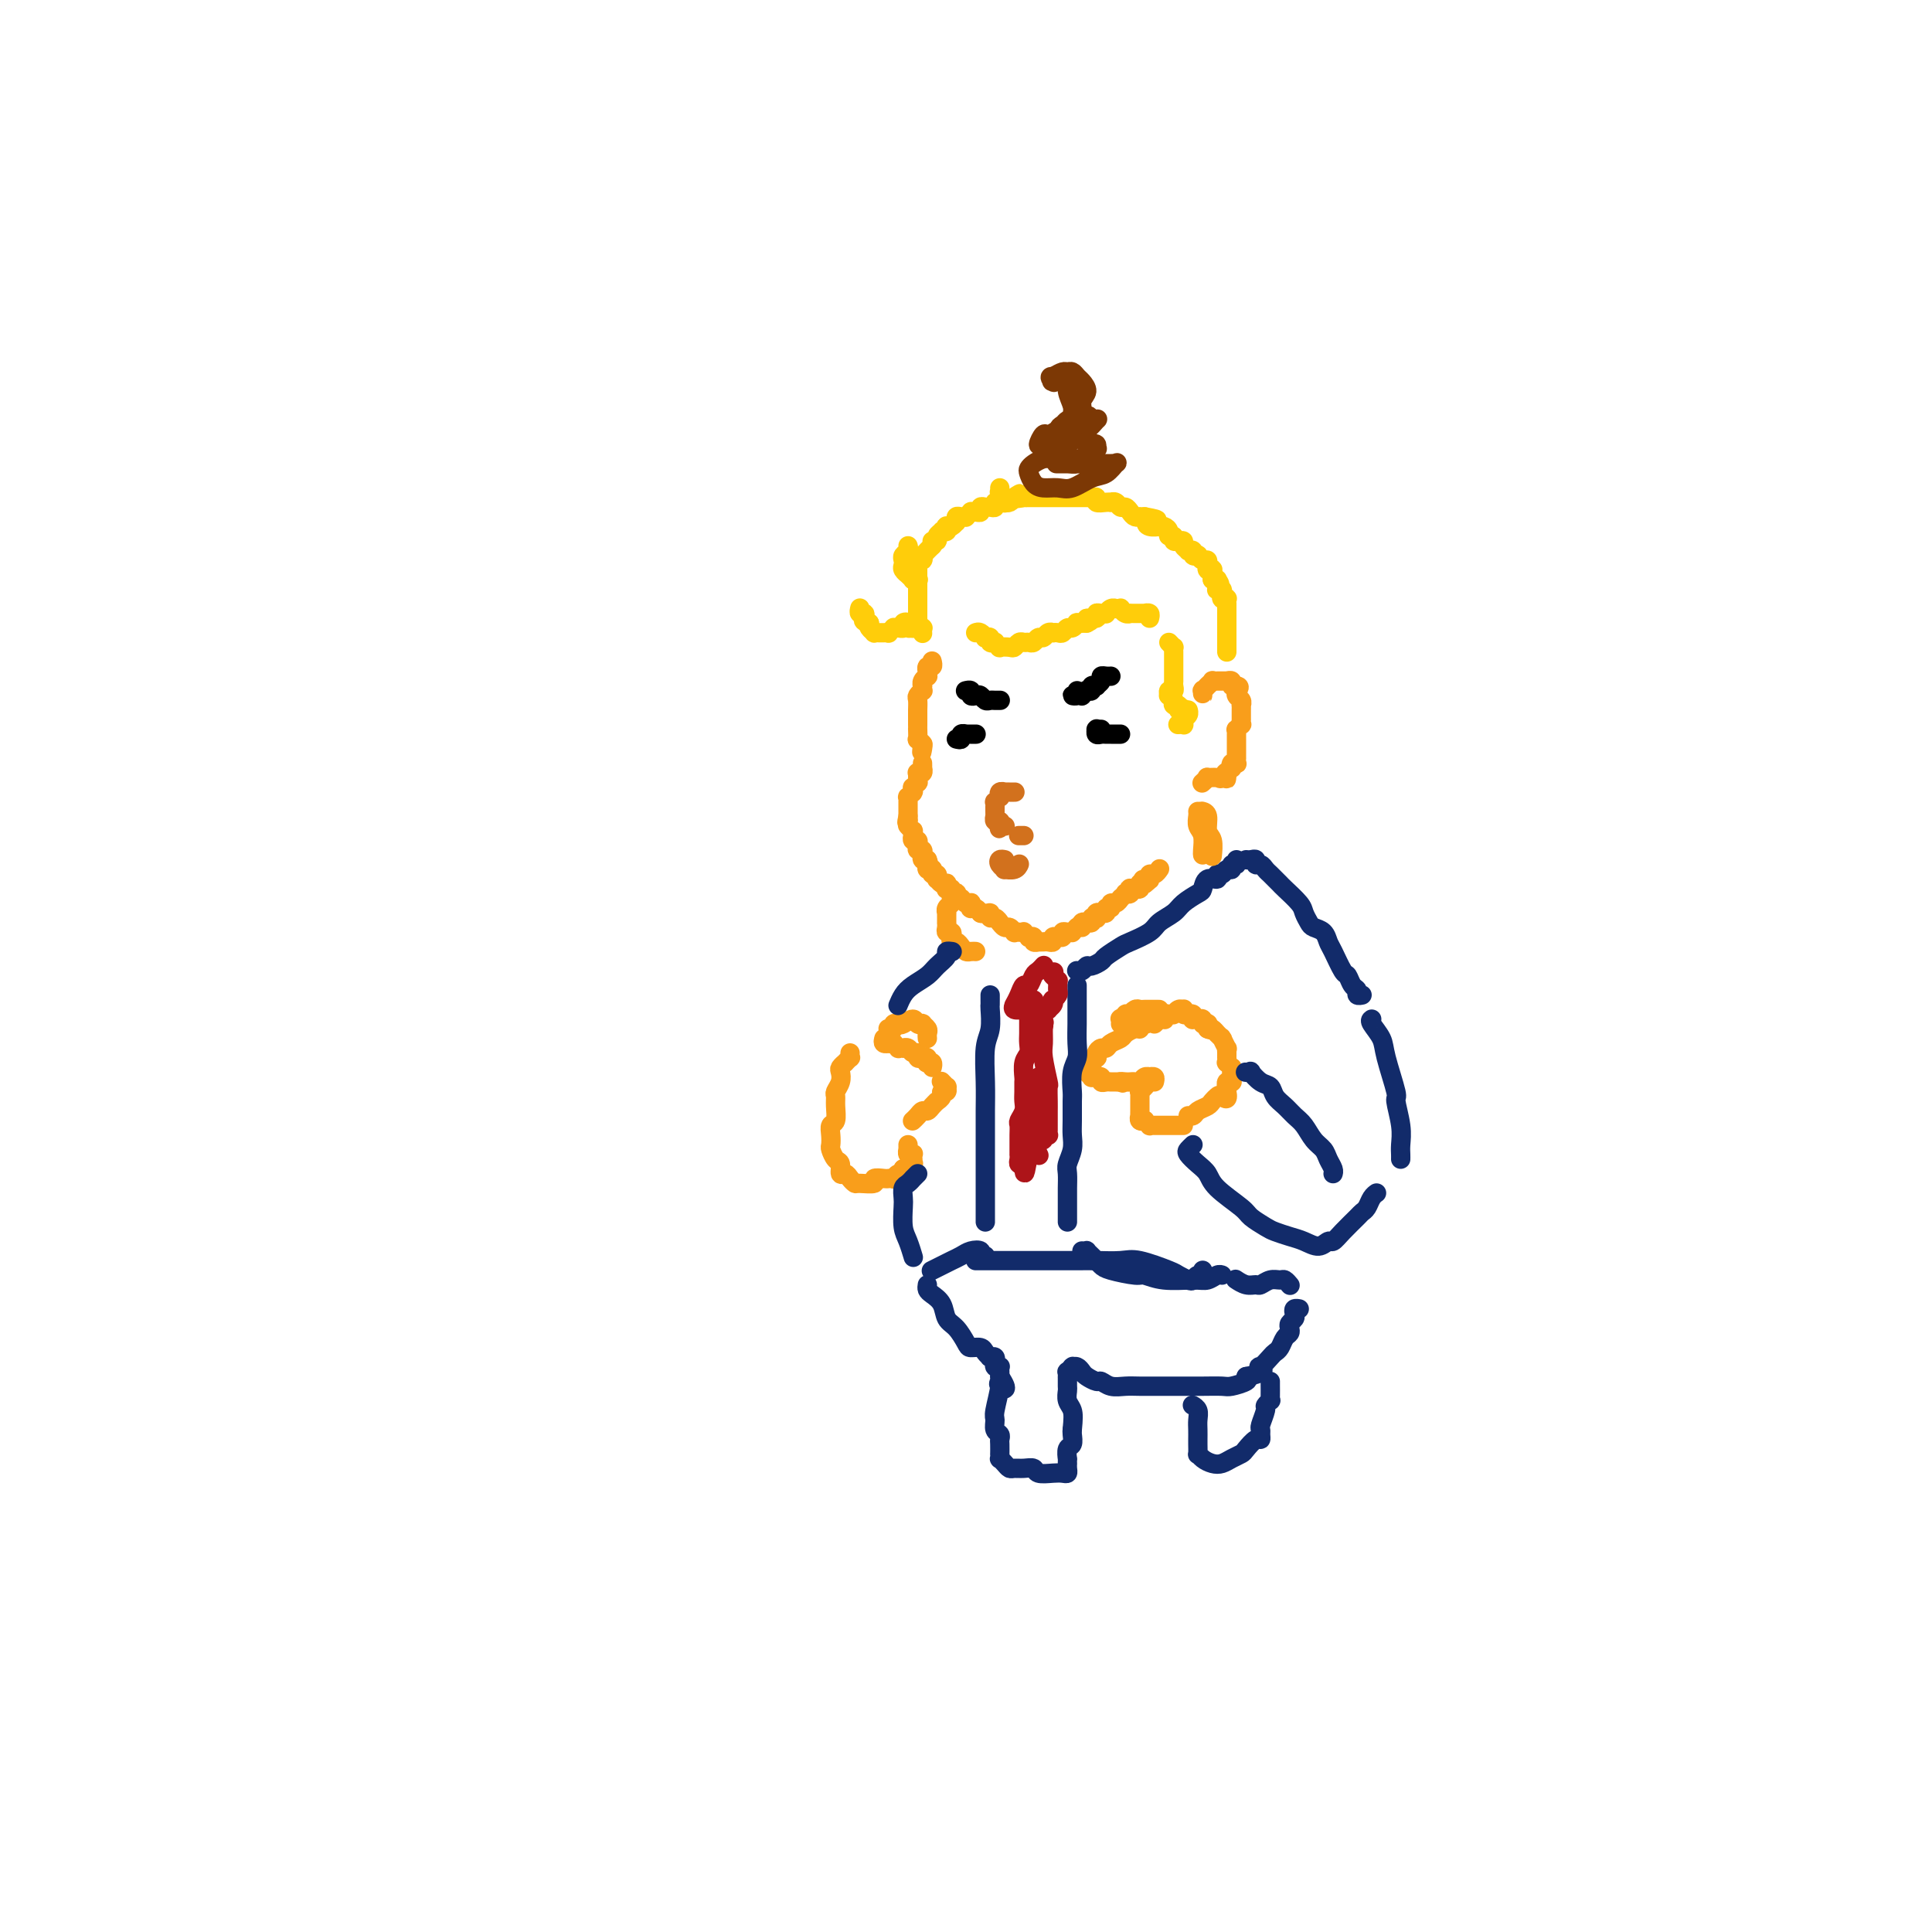 <svg viewBox='0 0 400 400' version='1.1' xmlns='http://www.w3.org/2000/svg' xmlns:xlink='http://www.w3.org/1999/xlink'><g fill='none' stroke='rgb(0,0,0)' stroke-width='4' stroke-linecap='round' stroke-linejoin='round'><path d='M228,151c-0.421,-0.008 -0.842,-0.016 -1,0c-0.158,0.016 -0.053,0.057 0,0c0.053,-0.057 0.056,-0.211 0,0c-0.056,0.211 -0.170,0.789 0,1c0.170,0.211 0.624,0.057 1,0c0.376,-0.057 0.675,-0.015 1,0c0.325,0.015 0.675,0.004 1,0c0.325,-0.004 0.623,-0.001 1,0c0.377,0.001 0.832,0.000 1,0c0.168,-0.000 0.048,-0.000 0,0c-0.048,0.000 -0.024,0.000 0,0'/><path d='M198,153c0.455,0.113 0.910,0.226 1,0c0.090,-0.226 -0.186,-0.793 0,-1c0.186,-0.207 0.833,-0.056 1,0c0.167,0.056 -0.148,0.015 0,0c0.148,-0.015 0.758,-0.004 1,0c0.242,0.004 0.117,0.001 0,0c-0.117,-0.001 -0.227,-0.000 0,0c0.227,0.000 0.792,0.000 1,0c0.208,-0.000 0.059,-0.000 0,0c-0.059,0.000 -0.030,0.000 0,0'/><path d='M223,143c0.143,0.423 0.286,0.845 0,1c-0.286,0.155 -1.001,0.041 -1,0c0.001,-0.041 0.717,-0.010 1,0c0.283,0.010 0.132,-0.001 0,0c-0.132,0.001 -0.247,0.014 0,0c0.247,-0.014 0.855,-0.055 1,0c0.145,0.055 -0.172,0.207 0,0c0.172,-0.207 0.835,-0.774 1,-1c0.165,-0.226 -0.167,-0.112 0,0c0.167,0.112 0.833,0.224 1,0c0.167,-0.224 -0.166,-0.782 0,-1c0.166,-0.218 0.832,-0.097 1,0c0.168,0.097 -0.161,0.170 0,0c0.161,-0.170 0.814,-0.581 1,-1c0.186,-0.419 -0.094,-0.844 0,-1c0.094,-0.156 0.564,-0.042 1,0c0.436,0.042 0.839,0.012 1,0c0.161,-0.012 0.081,-0.006 0,0'/><path d='M207,145c0.089,-0.002 0.179,-0.004 0,0c-0.179,0.004 -0.625,0.015 -1,0c-0.375,-0.015 -0.679,-0.056 -1,0c-0.321,0.056 -0.659,0.207 -1,0c-0.341,-0.207 -0.683,-0.774 -1,-1c-0.317,-0.226 -0.607,-0.113 -1,0c-0.393,0.113 -0.890,0.226 -1,0c-0.110,-0.226 0.166,-0.793 0,-1c-0.166,-0.207 -0.776,-0.056 -1,0c-0.224,0.056 -0.064,0.016 0,0c0.064,-0.016 0.032,-0.008 0,0'/></g>
<g fill='none' stroke='rgb(249,158,27)' stroke-width='4' stroke-linecap='round' stroke-linejoin='round'><path d='M193,137c-0.030,-0.122 -0.061,-0.244 0,0c0.061,0.244 0.212,0.854 0,1c-0.212,0.146 -0.788,-0.172 -1,0c-0.212,0.172 -0.061,0.833 0,1c0.061,0.167 0.030,-0.162 0,0c-0.030,0.162 -0.061,0.813 0,1c0.061,0.187 0.212,-0.089 0,0c-0.212,0.089 -0.788,0.545 -1,1c-0.212,0.455 -0.061,0.910 0,1c0.061,0.090 0.030,-0.184 0,0c-0.030,0.184 -0.061,0.827 0,1c0.061,0.173 0.212,-0.123 0,0c-0.212,0.123 -0.789,0.664 -1,1c-0.211,0.336 -0.057,0.468 0,1c0.057,0.532 0.015,1.466 0,2c-0.015,0.534 -0.004,0.669 0,1c0.004,0.331 0.001,0.857 0,1c-0.001,0.143 -0.000,-0.097 0,0c0.000,0.097 -0.001,0.533 0,1c0.001,0.467 0.004,0.966 0,1c-0.004,0.034 -0.015,-0.397 0,0c0.015,0.397 0.057,1.623 0,2c-0.057,0.377 -0.211,-0.095 0,0c0.211,0.095 0.788,0.756 1,1c0.212,0.244 0.061,0.070 0,0c-0.061,-0.070 -0.030,-0.035 0,0'/><path d='M191,154c-0.311,2.867 -0.089,1.533 0,1c0.089,-0.533 0.044,-0.267 0,0'/><path d='M191,158c0.008,0.453 0.016,0.906 0,1c-0.016,0.094 -0.057,-0.171 0,0c0.057,0.171 0.211,0.777 0,1c-0.211,0.223 -0.789,0.064 -1,0c-0.211,-0.064 -0.057,-0.032 0,0c0.057,0.032 0.015,0.065 0,0c-0.015,-0.065 -0.003,-0.229 0,0c0.003,0.229 -0.003,0.850 0,1c0.003,0.150 0.015,-0.171 0,0c-0.015,0.171 -0.056,0.834 0,1c0.056,0.166 0.211,-0.165 0,0c-0.211,0.165 -0.788,0.828 -1,1c-0.212,0.172 -0.061,-0.146 0,0c0.061,0.146 0.030,0.756 0,1c-0.030,0.244 -0.061,0.122 0,0c0.061,-0.122 0.212,-0.244 0,0c-0.212,0.244 -0.789,0.854 -1,1c-0.211,0.146 -0.057,-0.171 0,0c0.057,0.171 0.015,0.829 0,1c-0.015,0.171 -0.004,-0.146 0,0c0.004,0.146 0.001,0.756 0,1c-0.001,0.244 -0.000,0.122 0,0c0.000,-0.122 0.000,-0.243 0,0c-0.000,0.243 -0.000,0.849 0,1c0.000,0.151 0.000,-0.152 0,0c-0.000,0.152 -0.000,0.758 0,1c0.000,0.242 0.000,0.121 0,0'/><path d='M188,169c-0.464,1.944 -0.125,1.304 0,1c0.125,-0.304 0.037,-0.274 0,0c-0.037,0.274 -0.024,0.790 0,1c0.024,0.210 0.059,0.113 0,0c-0.059,-0.113 -0.212,-0.240 0,0c0.212,0.240 0.789,0.849 1,1c0.211,0.151 0.057,-0.157 0,0c-0.057,0.157 -0.016,0.778 0,1c0.016,0.222 0.008,0.044 0,0c-0.008,-0.044 -0.016,0.044 0,0c0.016,-0.044 0.057,-0.222 0,0c-0.057,0.222 -0.211,0.844 0,1c0.211,0.156 0.789,-0.156 1,0c0.211,0.156 0.056,0.778 0,1c-0.056,0.222 -0.011,0.044 0,0c0.011,-0.044 -0.011,0.045 0,0c0.011,-0.045 0.056,-0.223 0,0c-0.056,0.223 -0.212,0.848 0,1c0.212,0.152 0.793,-0.170 1,0c0.207,0.170 0.042,0.830 0,1c-0.042,0.170 0.040,-0.150 0,0c-0.040,0.150 -0.203,0.771 0,1c0.203,0.229 0.772,0.065 1,0c0.228,-0.065 0.114,-0.033 0,0'/><path d='M192,178c0.614,1.635 0.151,1.223 0,1c-0.151,-0.223 0.012,-0.256 0,0c-0.012,0.256 -0.199,0.799 0,1c0.199,0.201 0.784,0.058 1,0c0.216,-0.058 0.061,-0.031 0,0c-0.061,0.031 -0.030,0.065 0,0c0.030,-0.065 0.060,-0.229 0,0c-0.060,0.229 -0.209,0.850 0,1c0.209,0.150 0.778,-0.170 1,0c0.222,0.170 0.098,0.829 0,1c-0.098,0.171 -0.170,-0.147 0,0c0.170,0.147 0.580,0.758 1,1c0.420,0.242 0.849,0.117 1,0c0.151,-0.117 0.025,-0.224 0,0c-0.025,0.224 0.050,0.778 0,1c-0.050,0.222 -0.224,0.111 0,0c0.224,-0.111 0.845,-0.222 1,0c0.155,0.222 -0.155,0.778 0,1c0.155,0.222 0.776,0.112 1,0c0.224,-0.112 0.050,-0.226 0,0c-0.050,0.226 0.025,0.792 0,1c-0.025,0.208 -0.150,0.060 0,0c0.150,-0.060 0.575,-0.030 1,0'/><path d='M199,186c1.099,1.254 0.346,0.388 0,0c-0.346,-0.388 -0.285,-0.300 0,0c0.285,0.300 0.794,0.811 1,1c0.206,0.189 0.108,0.054 0,0c-0.108,-0.054 -0.226,-0.028 0,0c0.226,0.028 0.795,0.059 1,0c0.205,-0.059 0.045,-0.208 0,0c-0.045,0.208 0.027,0.774 0,1c-0.027,0.226 -0.151,0.113 0,0c0.151,-0.113 0.576,-0.226 1,0c0.424,0.226 0.846,0.793 1,1c0.154,0.207 0.042,0.056 0,0c-0.042,-0.056 -0.012,-0.016 0,0c0.012,0.016 0.006,0.008 0,0'/><path d='M203,189c1.083,0.399 1.792,-0.104 2,0c0.208,0.104 -0.085,0.817 0,1c0.085,0.183 0.547,-0.162 1,0c0.453,0.162 0.896,0.832 1,1c0.104,0.168 -0.130,-0.165 0,0c0.130,0.165 0.626,0.829 1,1c0.374,0.171 0.626,-0.150 1,0c0.374,0.150 0.870,0.771 1,1c0.130,0.229 -0.105,0.065 0,0c0.105,-0.065 0.549,-0.031 1,0c0.451,0.031 0.910,0.060 1,0c0.090,-0.060 -0.187,-0.208 0,0c0.187,0.208 0.839,0.774 1,1c0.161,0.226 -0.168,0.113 0,0c0.168,-0.113 0.833,-0.226 1,0c0.167,0.226 -0.163,0.792 0,1c0.163,0.208 0.818,0.057 1,0c0.182,-0.057 -0.110,-0.019 0,0c0.110,0.019 0.622,0.019 1,0c0.378,-0.019 0.622,-0.058 1,0c0.378,0.058 0.890,0.213 1,0c0.110,-0.213 -0.181,-0.793 0,-1c0.181,-0.207 0.836,-0.041 1,0c0.164,0.041 -0.162,-0.042 0,0c0.162,0.042 0.813,0.208 1,0c0.187,-0.208 -0.090,-0.792 0,-1c0.090,-0.208 0.546,-0.042 1,0c0.454,0.042 0.905,-0.040 1,0c0.095,0.040 -0.167,0.203 0,0c0.167,-0.203 0.762,-0.772 1,-1c0.238,-0.228 0.119,-0.114 0,0'/><path d='M223,192c1.172,-0.403 1.103,0.089 1,0c-0.103,-0.089 -0.239,-0.760 0,-1c0.239,-0.240 0.852,-0.051 1,0c0.148,0.051 -0.170,-0.038 0,0c0.170,0.038 0.829,0.203 1,0c0.171,-0.203 -0.146,-0.772 0,-1c0.146,-0.228 0.756,-0.114 1,0c0.244,0.114 0.122,0.228 0,0c-0.122,-0.228 -0.244,-0.797 0,-1c0.244,-0.203 0.854,-0.039 1,0c0.146,0.039 -0.172,-0.046 0,0c0.172,0.046 0.833,0.224 1,0c0.167,-0.224 -0.162,-0.848 0,-1c0.162,-0.152 0.814,0.169 1,0c0.186,-0.169 -0.095,-0.829 0,-1c0.095,-0.171 0.565,0.147 1,0c0.435,-0.147 0.833,-0.758 1,-1c0.167,-0.242 0.101,-0.117 0,0c-0.101,0.117 -0.237,0.224 0,0c0.237,-0.224 0.847,-0.778 1,-1c0.153,-0.222 -0.151,-0.112 0,0c0.151,0.112 0.757,0.226 1,0c0.243,-0.226 0.121,-0.792 0,-1c-0.121,-0.208 -0.243,-0.060 0,0c0.243,0.060 0.850,0.030 1,0c0.150,-0.030 -0.157,-0.061 0,0c0.157,0.061 0.777,0.212 1,0c0.223,-0.212 0.050,-0.789 0,-1c-0.050,-0.211 0.025,-0.057 0,0c-0.025,0.057 -0.150,0.016 0,0c0.150,-0.016 0.575,-0.008 1,0'/><path d='M237,183c2.182,-1.620 0.636,-1.170 0,-1c-0.636,0.170 -0.364,0.061 0,0c0.364,-0.061 0.819,-0.073 1,0c0.181,0.073 0.087,0.229 0,0c-0.087,-0.229 -0.168,-0.845 0,-1c0.168,-0.155 0.584,0.151 1,0c0.416,-0.151 0.833,-0.757 1,-1c0.167,-0.243 0.083,-0.121 0,0'/><path d='M197,186c0.008,0.025 0.016,0.049 0,0c-0.016,-0.049 -0.057,-0.173 0,0c0.057,0.173 0.211,0.643 0,1c-0.211,0.357 -0.789,0.603 -1,1c-0.211,0.397 -0.056,0.946 0,1c0.056,0.054 0.014,-0.388 0,0c-0.014,0.388 -0.000,1.606 0,2c0.000,0.394 -0.014,-0.035 0,0c0.014,0.035 0.055,0.535 0,1c-0.055,0.465 -0.208,0.894 0,1c0.208,0.106 0.777,-0.113 1,0c0.223,0.113 0.101,0.556 0,1c-0.101,0.444 -0.182,0.890 0,1c0.182,0.110 0.627,-0.114 1,0c0.373,0.114 0.675,0.566 1,1c0.325,0.434 0.675,0.848 1,1c0.325,0.152 0.626,0.041 1,0c0.374,-0.041 0.821,-0.012 1,0c0.179,0.012 0.089,0.006 0,0'/><path d='M249,143c0.002,-0.146 0.004,-0.291 0,0c-0.004,0.291 -0.015,1.020 0,1c0.015,-0.020 0.055,-0.789 0,-1c-0.055,-0.211 -0.207,0.136 0,0c0.207,-0.136 0.772,-0.754 1,-1c0.228,-0.246 0.117,-0.118 0,0c-0.117,0.118 -0.241,0.228 0,0c0.241,-0.228 0.848,-0.793 1,-1c0.152,-0.207 -0.151,-0.055 0,0c0.151,0.055 0.758,0.015 1,0c0.242,-0.015 0.121,-0.004 0,0c-0.121,0.004 -0.242,0.001 0,0c0.242,-0.001 0.848,0.000 1,0c0.152,-0.000 -0.152,-0.001 0,0c0.152,0.001 0.758,0.004 1,0c0.242,-0.004 0.121,-0.015 0,0c-0.121,0.015 -0.242,0.057 0,0c0.242,-0.057 0.848,-0.211 1,0c0.152,0.211 -0.152,0.788 0,1c0.152,0.212 0.758,0.061 1,0c0.242,-0.061 0.121,-0.030 0,0'/><path d='M256,142c1.079,0.085 0.275,0.797 0,1c-0.275,0.203 -0.021,-0.104 0,0c0.021,0.104 -0.190,0.620 0,1c0.190,0.380 0.783,0.623 1,1c0.217,0.377 0.058,0.888 0,1c-0.058,0.112 -0.016,-0.176 0,0c0.016,0.176 0.004,0.817 0,1c-0.004,0.183 -0.001,-0.090 0,0c0.001,0.090 0.001,0.545 0,1c-0.001,0.455 -0.004,0.911 0,1c0.004,0.089 0.015,-0.187 0,0c-0.015,0.187 -0.057,0.837 0,1c0.057,0.163 0.211,-0.163 0,0c-0.211,0.163 -0.789,0.814 -1,1c-0.211,0.186 -0.057,-0.095 0,0c0.057,0.095 0.015,0.564 0,1c-0.015,0.436 -0.004,0.838 0,1c0.004,0.162 0.001,0.085 0,0c-0.001,-0.085 -0.000,-0.176 0,0c0.000,0.176 0.000,0.621 0,1c-0.000,0.379 -0.000,0.694 0,1c0.000,0.306 0.001,0.604 0,1c-0.001,0.396 -0.004,0.890 0,1c0.004,0.110 0.015,-0.163 0,0c-0.015,0.163 -0.056,0.761 0,1c0.056,0.239 0.207,0.120 0,0c-0.207,-0.120 -0.774,-0.242 -1,0c-0.226,0.242 -0.112,0.848 0,1c0.112,0.152 0.223,-0.151 0,0c-0.223,0.151 -0.778,0.758 -1,1c-0.222,0.242 -0.111,0.121 0,0'/><path d='M254,160c-0.256,2.724 0.104,0.533 0,0c-0.104,-0.533 -0.673,0.593 -1,1c-0.327,0.407 -0.414,0.095 -1,0c-0.586,-0.095 -1.673,0.026 -2,0c-0.327,-0.026 0.104,-0.199 0,0c-0.104,0.199 -0.744,0.771 -1,1c-0.256,0.229 -0.128,0.114 0,0'/></g>
<g fill='none' stroke='rgb(210,113,29)' stroke-width='4' stroke-linecap='round' stroke-linejoin='round'><path d='M210,164c0.122,0.000 0.244,0.000 0,0c-0.244,-0.000 -0.854,-0.001 -1,0c-0.146,0.001 0.171,0.004 0,0c-0.171,-0.004 -0.829,-0.016 -1,0c-0.171,0.016 0.147,0.061 0,0c-0.147,-0.061 -0.757,-0.228 -1,0c-0.243,0.228 -0.118,0.849 0,1c0.118,0.151 0.228,-0.170 0,0c-0.228,0.170 -0.793,0.829 -1,1c-0.207,0.171 -0.055,-0.148 0,0c0.055,0.148 0.015,0.762 0,1c-0.015,0.238 -0.004,0.101 0,0c0.004,-0.101 -0.000,-0.167 0,0c0.000,0.167 0.004,0.566 0,1c-0.004,0.434 -0.015,0.904 0,1c0.015,0.096 0.056,-0.180 0,0c-0.056,0.180 -0.207,0.818 0,1c0.207,0.182 0.774,-0.091 1,0c0.226,0.091 0.113,0.545 0,1'/><path d='M207,171c-0.061,1.083 -0.212,0.290 0,0c0.212,-0.290 0.788,-0.078 1,0c0.212,0.078 0.061,0.022 0,0c-0.061,-0.022 -0.030,-0.011 0,0'/><path d='M211,173c0.030,0.000 0.060,0.000 0,0c-0.060,0.000 -0.208,0.000 0,0c0.208,0.000 0.774,0.000 1,0c0.226,0.000 0.113,0.000 0,0'/><path d='M208,178c-0.389,-0.082 -0.777,-0.165 -1,0c-0.223,0.165 -0.280,0.576 0,1c0.280,0.424 0.898,0.860 1,1c0.102,0.140 -0.313,-0.015 0,0c0.313,0.015 1.352,0.200 2,0c0.648,-0.200 0.905,-0.785 1,-1c0.095,-0.215 0.027,-0.062 0,0c-0.027,0.062 -0.014,0.031 0,0'/></g>
<g fill='none' stroke='rgb(249,158,27)' stroke-width='4' stroke-linecap='round' stroke-linejoin='round'><path d='M237,211c-0.031,0.414 -0.063,0.828 0,1c0.063,0.172 0.220,0.102 0,0c-0.220,-0.102 -0.817,-0.234 -1,0c-0.183,0.234 0.049,0.836 0,1c-0.049,0.164 -0.380,-0.110 -1,0c-0.620,0.110 -1.528,0.603 -2,1c-0.472,0.397 -0.508,0.698 -1,1c-0.492,0.302 -1.438,0.607 -2,1c-0.562,0.393 -0.738,0.875 -1,1c-0.262,0.125 -0.610,-0.107 -1,0c-0.390,0.107 -0.821,0.555 -1,1c-0.179,0.445 -0.104,0.889 0,1c0.104,0.111 0.238,-0.110 0,0c-0.238,0.110 -0.848,0.552 -1,1c-0.152,0.448 0.154,0.904 0,1c-0.154,0.096 -0.769,-0.167 -1,0c-0.231,0.167 -0.077,0.763 0,1c0.077,0.237 0.077,0.116 0,0c-0.077,-0.116 -0.232,-0.227 0,0c0.232,0.227 0.851,0.792 1,1c0.149,0.208 -0.171,0.060 0,0c0.171,-0.060 0.833,-0.030 1,0c0.167,0.030 -0.163,0.061 0,0c0.163,-0.061 0.817,-0.212 1,0c0.183,0.212 -0.106,0.789 0,1c0.106,0.211 0.606,0.057 1,0c0.394,-0.057 0.683,-0.015 1,0c0.317,0.015 0.662,0.004 1,0c0.338,-0.004 0.669,-0.002 1,0'/><path d='M232,224c1.035,0.464 0.123,0.125 0,0c-0.123,-0.125 0.544,-0.037 1,0c0.456,0.037 0.701,0.024 1,0c0.299,-0.024 0.654,-0.059 1,0c0.346,0.059 0.685,0.211 1,0c0.315,-0.211 0.606,-0.785 1,-1c0.394,-0.215 0.890,-0.071 1,0c0.110,0.071 -0.166,0.071 0,0c0.166,-0.071 0.776,-0.211 1,0c0.224,0.211 0.064,0.775 0,1c-0.064,0.225 -0.032,0.113 0,0'/><path d='M237,225c0.113,-0.119 0.226,-0.238 0,0c-0.226,0.238 -0.793,0.834 -1,1c-0.207,0.166 -0.056,-0.096 0,0c0.056,0.096 0.015,0.552 0,1c-0.015,0.448 -0.004,0.890 0,1c0.004,0.110 0.001,-0.110 0,0c-0.001,0.110 0.000,0.550 0,1c-0.000,0.450 -0.001,0.909 0,1c0.001,0.091 0.004,-0.186 0,0c-0.004,0.186 -0.016,0.833 0,1c0.016,0.167 0.061,-0.148 0,0c-0.061,0.148 -0.227,0.758 0,1c0.227,0.242 0.849,0.118 1,0c0.151,-0.118 -0.167,-0.228 0,0c0.167,0.228 0.819,0.793 1,1c0.181,0.207 -0.110,0.055 0,0c0.110,-0.055 0.621,-0.015 1,0c0.379,0.015 0.626,0.004 1,0c0.374,-0.004 0.873,-0.001 1,0c0.127,0.001 -0.120,0.000 0,0c0.120,-0.000 0.607,-0.000 1,0c0.393,0.000 0.693,0.000 1,0c0.307,-0.000 0.621,-0.000 1,0c0.379,0.000 0.823,0.000 1,0c0.177,-0.000 0.089,-0.000 0,0'/><path d='M239,212c0.452,-0.425 0.905,-0.850 1,-1c0.095,-0.150 -0.167,-0.026 0,0c0.167,0.026 0.762,-0.046 1,0c0.238,0.046 0.120,0.208 0,0c-0.120,-0.208 -0.242,-0.788 0,-1c0.242,-0.212 0.849,-0.056 1,0c0.151,0.056 -0.153,0.011 0,0c0.153,-0.011 0.763,0.011 1,0c0.237,-0.011 0.102,-0.057 0,0c-0.102,0.057 -0.172,0.215 0,0c0.172,-0.215 0.586,-0.804 1,-1c0.414,-0.196 0.828,0.000 1,0c0.172,-0.000 0.102,-0.197 0,0c-0.102,0.197 -0.237,0.789 0,1c0.237,0.211 0.847,0.043 1,0c0.153,-0.043 -0.151,0.041 0,0c0.151,-0.041 0.757,-0.207 1,0c0.243,0.207 0.122,0.786 0,1c-0.122,0.214 -0.244,0.061 0,0c0.244,-0.061 0.854,-0.030 1,0c0.146,0.030 -0.171,0.060 0,0c0.171,-0.060 0.830,-0.209 1,0c0.170,0.209 -0.150,0.778 0,1c0.150,0.222 0.771,0.098 1,0c0.229,-0.098 0.065,-0.171 0,0c-0.065,0.171 -0.033,0.585 0,1'/><path d='M250,213c1.090,0.554 0.814,-0.061 1,0c0.186,0.061 0.833,0.799 1,1c0.167,0.201 -0.148,-0.134 0,0c0.148,0.134 0.758,0.739 1,1c0.242,0.261 0.118,0.179 0,0c-0.118,-0.179 -0.228,-0.455 0,0c0.228,0.455 0.793,1.643 1,2c0.207,0.357 0.055,-0.116 0,0c-0.055,0.116 -0.015,0.820 0,1c0.015,0.180 0.003,-0.163 0,0c-0.003,0.163 0.003,0.832 0,1c-0.003,0.168 -0.015,-0.166 0,0c0.015,0.166 0.057,0.833 0,1c-0.057,0.167 -0.211,-0.165 0,0c0.211,0.165 0.789,0.828 1,1c0.211,0.172 0.057,-0.146 0,0c-0.057,0.146 -0.015,0.756 0,1c0.015,0.244 0.004,0.122 0,0c-0.004,-0.122 -0.001,-0.243 0,0c0.001,0.243 0.001,0.850 0,1c-0.001,0.150 -0.004,-0.157 0,0c0.004,0.157 0.015,0.778 0,1c-0.015,0.222 -0.057,0.044 0,0c0.057,-0.044 0.211,0.044 0,0c-0.211,-0.044 -0.789,-0.222 -1,0c-0.211,0.222 -0.057,0.843 0,1c0.057,0.157 0.015,-0.150 0,0c-0.015,0.150 -0.004,0.757 0,1c0.004,0.243 0.002,0.121 0,0'/><path d='M254,226c0.439,2.250 -0.464,1.376 -1,1c-0.536,-0.376 -0.707,-0.255 -1,0c-0.293,0.255 -0.709,0.643 -1,1c-0.291,0.357 -0.456,0.684 -1,1c-0.544,0.316 -1.465,0.621 -2,1c-0.535,0.379 -0.682,0.833 -1,1c-0.318,0.167 -0.805,0.048 -1,0c-0.195,-0.048 -0.097,-0.024 0,0'/><path d='M240,209c-0.453,0.000 -0.905,0.000 -1,0c-0.095,-0.000 0.168,-0.000 0,0c-0.168,0.000 -0.766,0.000 -1,0c-0.234,-0.000 -0.104,-0.001 0,0c0.104,0.001 0.181,0.004 0,0c-0.181,-0.004 -0.622,-0.015 -1,0c-0.378,0.015 -0.694,0.056 -1,0c-0.306,-0.056 -0.603,-0.207 -1,0c-0.397,0.207 -0.895,0.774 -1,1c-0.105,0.226 0.182,0.112 0,0c-0.182,-0.112 -0.833,-0.223 -1,0c-0.167,0.223 0.151,0.778 0,1c-0.151,0.222 -0.773,0.111 -1,0c-0.227,-0.111 -0.061,-0.222 0,0c0.061,0.222 0.017,0.778 0,1c-0.017,0.222 -0.009,0.111 0,0'/><path d='M183,215c-0.111,0.422 -0.222,0.844 0,1c0.222,0.156 0.778,0.044 1,0c0.222,-0.044 0.111,-0.022 0,0'/><path d='M184,216c0.377,0.150 0.818,0.026 1,0c0.182,-0.026 0.105,0.045 0,0c-0.105,-0.045 -0.239,-0.208 0,0c0.239,0.208 0.852,0.787 1,1c0.148,0.213 -0.168,0.061 0,0c0.168,-0.061 0.819,-0.031 1,0c0.181,0.031 -0.110,0.065 0,0c0.110,-0.065 0.621,-0.227 1,0c0.379,0.227 0.627,0.845 1,1c0.373,0.155 0.871,-0.151 1,0c0.129,0.151 -0.110,0.759 0,1c0.110,0.241 0.569,0.116 1,0c0.431,-0.116 0.833,-0.224 1,0c0.167,0.224 0.097,0.778 0,1c-0.097,0.222 -0.222,0.111 0,0c0.222,-0.111 0.791,-0.222 1,0c0.209,0.222 0.060,0.778 0,1c-0.060,0.222 -0.030,0.111 0,0'/><path d='M195,224c-0.008,-0.009 -0.017,-0.017 0,0c0.017,0.017 0.058,0.061 0,0c-0.058,-0.061 -0.216,-0.227 0,0c0.216,0.227 0.805,0.848 1,1c0.195,0.152 -0.004,-0.166 0,0c0.004,0.166 0.211,0.815 0,1c-0.211,0.185 -0.841,-0.094 -1,0c-0.159,0.094 0.154,0.560 0,1c-0.154,0.440 -0.776,0.853 -1,1c-0.224,0.147 -0.049,0.029 0,0c0.049,-0.029 -0.028,0.030 0,0c0.028,-0.030 0.163,-0.149 0,0c-0.163,0.149 -0.622,0.565 -1,1c-0.378,0.435 -0.676,0.887 -1,1c-0.324,0.113 -0.675,-0.113 -1,0c-0.325,0.113 -0.623,0.566 -1,1c-0.377,0.434 -0.832,0.847 -1,1c-0.168,0.153 -0.048,0.044 0,0c0.048,-0.044 0.024,-0.022 0,0'/><path d='M176,218c-0.032,0.455 -0.065,0.910 0,1c0.065,0.090 0.227,-0.184 0,0c-0.227,0.184 -0.845,0.825 -1,1c-0.155,0.175 0.151,-0.118 0,0c-0.151,0.118 -0.758,0.647 -1,1c-0.242,0.353 -0.118,0.530 0,1c0.118,0.470 0.229,1.233 0,2c-0.229,0.767 -0.797,1.539 -1,2c-0.203,0.461 -0.040,0.613 0,1c0.040,0.387 -0.042,1.011 0,2c0.042,0.989 0.207,2.344 0,3c-0.207,0.656 -0.785,0.614 -1,1c-0.215,0.386 -0.068,1.201 0,2c0.068,0.799 0.056,1.581 0,2c-0.056,0.419 -0.156,0.476 0,1c0.156,0.524 0.566,1.516 1,2c0.434,0.484 0.890,0.459 1,1c0.110,0.541 -0.128,1.647 0,2c0.128,0.353 0.620,-0.048 1,0c0.380,0.048 0.646,0.545 1,1c0.354,0.455 0.795,0.868 1,1c0.205,0.132 0.173,-0.017 1,0c0.827,0.017 2.513,0.200 3,0c0.487,-0.200 -0.224,-0.785 0,-1c0.224,-0.215 1.383,-0.062 2,0c0.617,0.062 0.691,0.031 1,0c0.309,-0.031 0.854,-0.064 1,0c0.146,0.064 -0.105,0.223 0,0c0.105,-0.223 0.567,-0.829 1,-1c0.433,-0.171 0.838,0.094 1,0c0.162,-0.094 0.081,-0.547 0,-1'/><path d='M187,242c1.868,-0.250 1.036,0.125 1,0c-0.036,-0.125 0.722,-0.751 1,-1c0.278,-0.249 0.074,-0.123 0,0c-0.074,0.123 -0.019,0.243 0,0c0.019,-0.243 0.001,-0.849 0,-1c-0.001,-0.151 0.014,0.152 0,0c-0.014,-0.152 -0.056,-0.758 0,-1c0.056,-0.242 0.211,-0.121 0,0c-0.211,0.121 -0.789,0.242 -1,0c-0.211,-0.242 -0.057,-0.848 0,-1c0.057,-0.152 0.015,0.152 0,0c-0.015,-0.152 -0.004,-0.758 0,-1c0.004,-0.242 0.002,-0.121 0,0'/><path d='M184,213c-0.120,-0.030 -0.241,-0.059 0,0c0.241,0.059 0.842,0.207 1,0c0.158,-0.207 -0.127,-0.770 0,-1c0.127,-0.230 0.665,-0.128 1,0c0.335,0.128 0.467,0.282 1,0c0.533,-0.282 1.467,-1.001 2,-1c0.533,0.001 0.665,0.721 1,1c0.335,0.279 0.874,0.117 1,0c0.126,-0.117 -0.162,-0.189 0,0c0.162,0.189 0.776,0.638 1,1c0.224,0.362 0.060,0.636 0,1c-0.060,0.364 -0.017,0.818 0,1c0.017,0.182 0.009,0.091 0,0'/></g>
<g fill='none' stroke='rgb(255,205,10)' stroke-width='4' stroke-linecap='round' stroke-linejoin='round'><path d='M191,131c0.008,0.122 0.016,0.244 0,0c-0.016,-0.244 -0.057,-0.853 0,-1c0.057,-0.147 0.211,0.168 0,0c-0.211,-0.168 -0.789,-0.818 -1,-1c-0.211,-0.182 -0.057,0.105 0,0c0.057,-0.105 0.015,-0.602 0,-1c-0.015,-0.398 -0.004,-0.698 0,-1c0.004,-0.302 0.001,-0.606 0,-1c-0.001,-0.394 -0.000,-0.879 0,-1c0.000,-0.121 0.000,0.121 0,0c-0.000,-0.121 -0.000,-0.606 0,-1c0.000,-0.394 0.000,-0.697 0,-1c-0.000,-0.303 -0.000,-0.607 0,-1c0.000,-0.393 -0.000,-0.875 0,-1c0.000,-0.125 0.000,0.107 0,0c-0.000,-0.107 -0.000,-0.555 0,-1c0.000,-0.445 0.000,-0.889 0,-1c-0.000,-0.111 -0.001,0.110 0,0c0.001,-0.110 0.004,-0.550 0,-1c-0.004,-0.450 -0.015,-0.909 0,-1c0.015,-0.091 0.055,0.187 0,0c-0.055,-0.187 -0.207,-0.839 0,-1c0.207,-0.161 0.772,0.168 1,0c0.228,-0.168 0.117,-0.833 0,-1c-0.117,-0.167 -0.241,0.165 0,0c0.241,-0.165 0.848,-0.828 1,-1c0.152,-0.172 -0.151,0.146 0,0c0.151,-0.146 0.758,-0.756 1,-1c0.242,-0.244 0.121,-0.122 0,0'/><path d='M193,113c0.399,-0.703 -0.104,-0.959 0,-1c0.104,-0.041 0.816,0.134 1,0c0.184,-0.134 -0.161,-0.575 0,-1c0.161,-0.425 0.827,-0.832 1,-1c0.173,-0.168 -0.147,-0.097 0,0c0.147,0.097 0.761,0.218 1,0c0.239,-0.218 0.102,-0.777 0,-1c-0.102,-0.223 -0.171,-0.111 0,0c0.171,0.111 0.581,0.222 1,0c0.419,-0.222 0.847,-0.777 1,-1c0.153,-0.223 0.031,-0.112 0,0c-0.031,0.112 0.029,0.227 0,0c-0.029,-0.227 -0.147,-0.797 0,-1c0.147,-0.203 0.561,-0.040 1,0c0.439,0.040 0.905,-0.042 1,0c0.095,0.042 -0.181,0.208 0,0c0.181,-0.208 0.818,-0.792 1,-1c0.182,-0.208 -0.092,-0.042 0,0c0.092,0.042 0.549,-0.042 1,0c0.451,0.042 0.895,0.208 1,0c0.105,-0.208 -0.130,-0.792 0,-1c0.130,-0.208 0.626,-0.042 1,0c0.374,0.042 0.625,-0.042 1,0c0.375,0.042 0.874,0.208 1,0c0.126,-0.208 -0.121,-0.791 0,-1c0.121,-0.209 0.610,-0.046 1,0c0.390,0.046 0.682,-0.026 1,0c0.318,0.026 0.662,0.150 1,0c0.338,-0.150 0.669,-0.575 1,-1'/><path d='M210,103c2.505,-1.547 0.268,-0.415 0,0c-0.268,0.415 1.434,0.111 2,0c0.566,-0.111 -0.003,-0.030 0,0c0.003,0.030 0.579,0.008 1,0c0.421,-0.008 0.686,-0.002 1,0c0.314,0.002 0.675,0.001 1,0c0.325,-0.001 0.612,-0.000 1,0c0.388,0.000 0.878,0.000 1,0c0.122,-0.000 -0.122,-0.000 0,0c0.122,0.000 0.610,0.000 1,0c0.390,-0.000 0.682,-0.000 1,0c0.318,0.000 0.663,0.000 1,0c0.337,-0.000 0.668,-0.000 1,0c0.332,0.000 0.666,0.000 1,0c0.334,-0.000 0.668,-0.001 1,0c0.332,0.001 0.662,0.004 1,0c0.338,-0.004 0.686,-0.015 1,0c0.314,0.015 0.596,0.057 1,0c0.404,-0.057 0.931,-0.211 1,0c0.069,0.211 -0.318,0.788 0,1c0.318,0.212 1.342,0.061 2,0c0.658,-0.061 0.950,-0.031 1,0c0.050,0.031 -0.141,0.064 0,0c0.141,-0.064 0.615,-0.224 1,0c0.385,0.224 0.682,0.830 1,1c0.318,0.170 0.659,-0.098 1,0c0.341,0.098 0.683,0.562 1,1c0.317,0.438 0.611,0.849 1,1c0.389,0.151 0.874,0.041 1,0c0.126,-0.041 -0.107,-0.012 0,0c0.107,0.012 0.553,0.006 1,0'/><path d='M237,107c4.437,0.784 2.029,0.745 1,1c-1.029,0.255 -0.678,0.803 0,1c0.678,0.197 1.683,0.043 2,0c0.317,-0.043 -0.055,0.026 0,0c0.055,-0.026 0.535,-0.147 1,0c0.465,0.147 0.913,0.561 1,1c0.087,0.439 -0.188,0.902 0,1c0.188,0.098 0.839,-0.171 1,0c0.161,0.171 -0.168,0.781 0,1c0.168,0.219 0.834,0.048 1,0c0.166,-0.048 -0.167,0.026 0,0c0.167,-0.026 0.833,-0.151 1,0c0.167,0.151 -0.167,0.580 0,1c0.167,0.420 0.833,0.831 1,1c0.167,0.169 -0.166,0.097 0,0c0.166,-0.097 0.832,-0.218 1,0c0.168,0.218 -0.161,0.775 0,1c0.161,0.225 0.814,0.117 1,0c0.186,-0.117 -0.093,-0.243 0,0c0.093,0.243 0.560,0.853 1,1c0.440,0.147 0.854,-0.171 1,0c0.146,0.171 0.025,0.829 0,1c-0.025,0.171 0.046,-0.146 0,0c-0.046,0.146 -0.208,0.756 0,1c0.208,0.244 0.788,0.120 1,0c0.212,-0.120 0.057,-0.238 0,0c-0.057,0.238 -0.015,0.833 0,1c0.015,0.167 0.004,-0.095 0,0c-0.004,0.095 -0.002,0.548 0,1'/><path d='M251,120c2.392,2.006 1.373,0.523 1,0c-0.373,-0.523 -0.100,-0.084 0,0c0.100,0.084 0.026,-0.188 0,0c-0.026,0.188 -0.003,0.834 0,1c0.003,0.166 -0.013,-0.148 0,0c0.013,0.148 0.056,0.758 0,1c-0.056,0.242 -0.211,0.116 0,0c0.211,-0.116 0.788,-0.224 1,0c0.212,0.224 0.061,0.778 0,1c-0.061,0.222 -0.030,0.111 0,0c0.030,-0.111 0.061,-0.222 0,0c-0.061,0.222 -0.212,0.776 0,1c0.212,0.224 0.789,0.116 1,0c0.211,-0.116 0.057,-0.242 0,0c-0.057,0.242 -0.015,0.853 0,1c0.015,0.147 0.004,-0.168 0,0c-0.004,0.168 -0.001,0.820 0,1c0.001,0.180 0.000,-0.111 0,0c-0.000,0.111 -0.000,0.625 0,1c0.000,0.375 0.000,0.611 0,1c-0.000,0.389 -0.000,0.930 0,1c0.000,0.070 0.000,-0.332 0,0c-0.000,0.332 -0.000,1.399 0,2c0.000,0.601 0.000,0.736 0,1c-0.000,0.264 -0.000,0.659 0,1c0.000,0.341 0.000,0.630 0,1c-0.000,0.370 -0.000,0.820 0,1c0.000,0.180 0.000,0.090 0,0'/><path d='M202,131c0.301,-0.111 0.601,-0.222 1,0c0.399,0.222 0.896,0.778 1,1c0.104,0.222 -0.183,0.111 0,0c0.183,-0.111 0.838,-0.222 1,0c0.162,0.222 -0.169,0.778 0,1c0.169,0.222 0.837,0.112 1,0c0.163,-0.112 -0.178,-0.225 0,0c0.178,0.225 0.874,0.789 1,1c0.126,0.211 -0.317,0.071 0,0c0.317,-0.071 1.394,-0.072 2,0c0.606,0.072 0.740,0.216 1,0c0.260,-0.216 0.647,-0.794 1,-1c0.353,-0.206 0.672,-0.040 1,0c0.328,0.040 0.665,-0.046 1,0c0.335,0.046 0.668,0.222 1,0c0.332,-0.222 0.662,-0.844 1,-1c0.338,-0.156 0.682,0.154 1,0c0.318,-0.154 0.610,-0.772 1,-1c0.390,-0.228 0.878,-0.065 1,0c0.122,0.065 -0.122,0.033 0,0c0.122,-0.033 0.611,-0.065 1,0c0.389,0.065 0.677,0.228 1,0c0.323,-0.228 0.680,-0.846 1,-1c0.320,-0.154 0.601,0.154 1,0c0.399,-0.154 0.915,-0.772 1,-1c0.085,-0.228 -0.261,-0.065 0,0c0.261,0.065 1.131,0.033 2,0'/><path d='M225,129c2.196,-1.016 0.186,-1.057 0,-1c-0.186,0.057 1.452,0.212 2,0c0.548,-0.212 0.006,-0.793 0,-1c-0.006,-0.207 0.524,-0.041 1,0c0.476,0.041 0.897,-0.042 1,0c0.103,0.042 -0.112,0.208 0,0c0.112,-0.208 0.551,-0.789 1,-1c0.449,-0.211 0.908,-0.053 1,0c0.092,0.053 -0.181,0.000 0,0c0.181,-0.000 0.818,0.053 1,0c0.182,-0.053 -0.091,-0.210 0,0c0.091,0.210 0.545,0.788 1,1c0.455,0.212 0.911,0.057 1,0c0.089,-0.057 -0.187,-0.015 0,0c0.187,0.015 0.839,0.004 1,0c0.161,-0.004 -0.168,-0.001 0,0c0.168,0.001 0.833,-0.001 1,0c0.167,0.001 -0.166,0.004 0,0c0.166,-0.004 0.829,-0.015 1,0c0.171,0.015 -0.150,0.056 0,0c0.150,-0.056 0.771,-0.207 1,0c0.229,0.207 0.065,0.774 0,1c-0.065,0.226 -0.033,0.113 0,0'/><path d='M242,133c0.423,0.445 0.845,0.890 1,1c0.155,0.110 0.041,-0.115 0,0c-0.041,0.115 -0.011,0.569 0,1c0.011,0.431 0.003,0.837 0,1c-0.003,0.163 -0.001,0.082 0,0c0.001,-0.082 0.000,-0.167 0,0c-0.000,0.167 -0.000,0.585 0,1c0.000,0.415 0.000,0.828 0,1c-0.000,0.172 -0.000,0.103 0,0c0.000,-0.103 0.000,-0.239 0,0c-0.000,0.239 -0.000,0.853 0,1c0.000,0.147 0.000,-0.171 0,0c-0.000,0.171 -0.000,0.833 0,1c0.000,0.167 0.001,-0.161 0,0c-0.001,0.161 -0.004,0.813 0,1c0.004,0.187 0.015,-0.089 0,0c-0.015,0.089 -0.058,0.545 0,1c0.058,0.455 0.215,0.910 0,1c-0.215,0.090 -0.804,-0.186 -1,0c-0.196,0.186 0.000,0.833 0,1c-0.000,0.167 -0.197,-0.147 0,0c0.197,0.147 0.789,0.756 1,1c0.211,0.244 0.042,0.122 0,0c-0.042,-0.122 0.044,-0.243 0,0c-0.044,0.243 -0.218,0.849 0,1c0.218,0.151 0.828,-0.152 1,0c0.172,0.152 -0.094,0.758 0,1c0.094,0.242 0.547,0.121 1,0'/><path d='M245,147c0.464,2.166 0.124,0.581 0,0c-0.124,-0.581 -0.033,-0.156 0,0c0.033,0.156 0.010,0.045 0,0c-0.010,-0.045 -0.005,-0.022 0,0'/><path d='M244,150c-0.111,0.007 -0.222,0.013 0,0c0.222,-0.013 0.777,-0.046 1,0c0.223,0.046 0.112,0.170 0,0c-0.112,-0.170 -0.226,-0.634 0,-1c0.226,-0.366 0.793,-0.634 1,-1c0.207,-0.366 0.056,-0.829 0,-1c-0.056,-0.171 -0.016,-0.049 0,0c0.016,0.049 0.008,0.024 0,0'/><path d='M190,129c0.122,-0.115 0.244,-0.231 0,0c-0.244,0.231 -0.854,0.807 -1,1c-0.146,0.193 0.172,0.003 0,0c-0.172,-0.003 -0.833,0.181 -1,0c-0.167,-0.181 0.162,-0.728 0,-1c-0.162,-0.272 -0.813,-0.270 -1,0c-0.187,0.270 0.089,0.808 0,1c-0.089,0.192 -0.545,0.037 -1,0c-0.455,-0.037 -0.910,0.043 -1,0c-0.090,-0.043 0.186,-0.208 0,0c-0.186,0.208 -0.833,0.788 -1,1c-0.167,0.212 0.147,0.057 0,0c-0.147,-0.057 -0.756,-0.015 -1,0c-0.244,0.015 -0.122,0.004 0,0c0.122,-0.004 0.244,-0.000 0,0c-0.244,0.000 -0.854,-0.003 -1,0c-0.146,0.003 0.171,0.012 0,0c-0.171,-0.012 -0.829,-0.044 -1,0c-0.171,0.044 0.146,0.166 0,0c-0.146,-0.166 -0.756,-0.619 -1,-1c-0.244,-0.381 -0.122,-0.691 0,-1'/><path d='M180,129c-1.769,-0.244 -1.192,-0.854 -1,-1c0.192,-0.146 -0.001,0.171 0,0c0.001,-0.171 0.196,-0.830 0,-1c-0.196,-0.170 -0.785,0.150 -1,0c-0.215,-0.150 -0.058,-0.771 0,-1c0.058,-0.229 0.017,-0.065 0,0c-0.017,0.065 -0.008,0.033 0,0'/><path d='M190,120c0.122,0.009 0.244,0.017 0,0c-0.244,-0.017 -0.854,-0.060 -1,0c-0.146,0.060 0.171,0.223 0,0c-0.171,-0.223 -0.830,-0.833 -1,-1c-0.170,-0.167 0.150,0.110 0,0c-0.150,-0.110 -0.768,-0.607 -1,-1c-0.232,-0.393 -0.076,-0.683 0,-1c0.076,-0.317 0.073,-0.659 0,-1c-0.073,-0.341 -0.215,-0.679 0,-1c0.215,-0.321 0.789,-0.625 1,-1c0.211,-0.375 0.060,-0.821 0,-1c-0.060,-0.179 -0.030,-0.089 0,0'/><path d='M208,104c0.008,0.121 0.016,0.242 0,0c-0.016,-0.242 -0.057,-0.849 0,-1c0.057,-0.151 0.211,0.152 0,0c-0.211,-0.152 -0.789,-0.759 -1,-1c-0.211,-0.241 -0.057,-0.116 0,0c0.057,0.116 0.015,0.224 0,0c-0.015,-0.224 -0.004,-0.778 0,-1c0.004,-0.222 0.002,-0.111 0,0'/></g>
<g fill='none' stroke='rgb(18,43,106)' stroke-width='4' stroke-linecap='round' stroke-linejoin='round'><path d='M223,201c0.023,0.009 0.047,0.017 0,0c-0.047,-0.017 -0.163,-0.060 0,0c0.163,0.060 0.605,0.225 1,0c0.395,-0.225 0.743,-0.838 1,-1c0.257,-0.162 0.423,0.126 1,0c0.577,-0.126 1.566,-0.667 2,-1c0.434,-0.333 0.314,-0.459 1,-1c0.686,-0.541 2.180,-1.496 3,-2c0.820,-0.504 0.967,-0.557 2,-1c1.033,-0.443 2.953,-1.274 4,-2c1.047,-0.726 1.222,-1.345 2,-2c0.778,-0.655 2.157,-1.346 3,-2c0.843,-0.654 1.148,-1.270 2,-2c0.852,-0.730 2.252,-1.573 3,-2c0.748,-0.427 0.845,-0.439 1,-1c0.155,-0.561 0.370,-1.671 1,-2c0.630,-0.329 1.675,0.123 2,0c0.325,-0.123 -0.072,-0.822 0,-1c0.072,-0.178 0.611,0.163 1,0c0.389,-0.163 0.626,-0.832 1,-1c0.374,-0.168 0.885,0.165 1,0c0.115,-0.165 -0.165,-0.828 0,-1c0.165,-0.172 0.775,0.146 1,0c0.225,-0.146 0.064,-0.756 0,-1c-0.064,-0.244 -0.032,-0.122 0,0'/><path d='M258,178c0.303,0.032 0.606,0.064 1,0c0.394,-0.064 0.879,-0.224 1,0c0.121,0.224 -0.122,0.834 0,1c0.122,0.166 0.611,-0.110 1,0c0.389,0.110 0.680,0.605 1,1c0.320,0.395 0.671,0.690 1,1c0.329,0.310 0.637,0.635 1,1c0.363,0.365 0.780,0.770 1,1c0.220,0.230 0.243,0.285 1,1c0.757,0.715 2.248,2.088 3,3c0.752,0.912 0.765,1.361 1,2c0.235,0.639 0.692,1.467 1,2c0.308,0.533 0.468,0.770 1,1c0.532,0.230 1.438,0.452 2,1c0.562,0.548 0.780,1.422 1,2c0.220,0.578 0.441,0.862 1,2c0.559,1.138 1.455,3.132 2,4c0.545,0.868 0.738,0.611 1,1c0.262,0.389 0.592,1.425 1,2c0.408,0.575 0.893,0.690 1,1c0.107,0.310 -0.163,0.814 0,1c0.163,0.186 0.761,0.053 1,0c0.239,-0.053 0.120,-0.027 0,0'/><path d='M258,222c-0.125,-0.015 -0.251,-0.030 0,0c0.251,0.030 0.878,0.105 1,0c0.122,-0.105 -0.263,-0.390 0,0c0.263,0.390 1.173,1.456 2,2c0.827,0.544 1.573,0.567 2,1c0.427,0.433 0.537,1.274 1,2c0.463,0.726 1.280,1.335 2,2c0.720,0.665 1.345,1.385 2,2c0.655,0.615 1.342,1.124 2,2c0.658,0.876 1.287,2.119 2,3c0.713,0.881 1.512,1.399 2,2c0.488,0.601 0.667,1.285 1,2c0.333,0.715 0.821,1.460 1,2c0.179,0.540 0.048,0.876 0,1c-0.048,0.124 -0.014,0.035 0,0c0.014,-0.035 0.007,-0.018 0,0'/><path d='M247,237c-0.377,0.358 -0.753,0.717 -1,1c-0.247,0.283 -0.364,0.492 0,1c0.364,0.508 1.209,1.315 2,2c0.791,0.685 1.528,1.248 2,2c0.472,0.752 0.678,1.693 2,3c1.322,1.307 3.761,2.980 5,4c1.239,1.020 1.279,1.386 2,2c0.721,0.614 2.122,1.476 3,2c0.878,0.524 1.233,0.711 2,1c0.767,0.289 1.945,0.681 3,1c1.055,0.319 1.986,0.564 3,1c1.014,0.436 2.110,1.063 3,1c0.890,-0.063 1.572,-0.815 2,-1c0.428,-0.185 0.601,0.197 1,0c0.399,-0.197 1.024,-0.973 2,-2c0.976,-1.027 2.304,-2.303 3,-3c0.696,-0.697 0.761,-0.814 1,-1c0.239,-0.186 0.652,-0.442 1,-1c0.348,-0.558 0.632,-1.420 1,-2c0.368,-0.580 0.819,-0.880 1,-1c0.181,-0.120 0.090,-0.060 0,0'/><path d='M284,211c-0.213,0.149 -0.426,0.299 0,1c0.426,0.701 1.491,1.954 2,3c0.509,1.046 0.462,1.883 1,4c0.538,2.117 1.661,5.512 2,7c0.339,1.488 -0.105,1.068 0,2c0.105,0.932 0.760,3.217 1,5c0.240,1.783 0.064,3.066 0,4c-0.064,0.934 -0.017,1.521 0,2c0.017,0.479 0.005,0.851 0,1c-0.005,0.149 -0.002,0.074 0,0'/><path d='M223,204c-0.000,0.671 -0.000,1.341 0,2c0.000,0.659 0.001,1.306 0,2c-0.001,0.694 -0.004,1.433 0,2c0.004,0.567 0.015,0.961 0,2c-0.015,1.039 -0.057,2.724 0,4c0.057,1.276 0.211,2.144 0,3c-0.211,0.856 -0.789,1.699 -1,3c-0.211,1.301 -0.056,3.061 0,4c0.056,0.939 0.011,1.056 0,2c-0.011,0.944 0.011,2.713 0,4c-0.011,1.287 -0.056,2.091 0,3c0.056,0.909 0.211,1.921 0,3c-0.211,1.079 -0.789,2.224 -1,3c-0.211,0.776 -0.057,1.182 0,2c0.057,0.818 0.015,2.047 0,3c-0.015,0.953 -0.004,1.631 0,2c0.004,0.369 0.001,0.428 0,1c-0.001,0.572 -0.000,1.656 0,2c0.000,0.344 0.000,-0.052 0,0c-0.000,0.052 -0.000,0.552 0,1c0.000,0.448 0.000,0.842 0,1c-0.000,0.158 -0.000,0.079 0,0'/><path d='M190,243c-0.445,0.449 -0.890,0.897 -1,1c-0.110,0.103 0.114,-0.140 0,0c-0.114,0.140 -0.567,0.663 -1,1c-0.433,0.337 -0.845,0.487 -1,1c-0.155,0.513 -0.052,1.388 0,2c0.052,0.612 0.053,0.959 0,2c-0.053,1.041 -0.158,2.774 0,4c0.158,1.226 0.581,1.946 1,3c0.419,1.054 0.834,2.444 1,3c0.166,0.556 0.083,0.278 0,0'/><path d='M205,206c-0.002,0.313 -0.004,0.625 0,1c0.004,0.375 0.015,0.812 0,1c-0.015,0.188 -0.057,0.128 0,1c0.057,0.872 0.211,2.676 0,4c-0.211,1.324 -0.789,2.167 -1,4c-0.211,1.833 -0.057,4.655 0,7c0.057,2.345 0.015,4.213 0,6c-0.015,1.787 -0.004,3.492 0,6c0.004,2.508 0.001,5.820 0,8c-0.001,2.180 -0.000,3.229 0,4c0.000,0.771 0.000,1.265 0,2c-0.000,0.735 -0.000,1.713 0,2c0.000,0.287 0.000,-0.115 0,0c-0.000,0.115 -0.000,0.747 0,1c0.000,0.253 0.000,0.126 0,0'/><path d='M197,197c0.127,0.018 0.253,0.035 0,0c-0.253,-0.035 -0.886,-0.123 -1,0c-0.114,0.123 0.292,0.455 0,1c-0.292,0.545 -1.283,1.302 -2,2c-0.717,0.698 -1.159,1.336 -2,2c-0.841,0.664 -2.081,1.353 -3,2c-0.919,0.647 -1.517,1.251 -2,2c-0.483,0.749 -0.852,1.643 -1,2c-0.148,0.357 -0.074,0.179 0,0'/><path d='M224,259c0.447,0.024 0.893,0.048 1,0c0.107,-0.048 -0.126,-0.168 0,0c0.126,0.168 0.612,0.623 1,1c0.388,0.377 0.680,0.674 1,1c0.320,0.326 0.670,0.680 1,1c0.330,0.320 0.641,0.607 2,1c1.359,0.393 3.767,0.891 5,1c1.233,0.109 1.289,-0.171 2,0c0.711,0.171 2.075,0.792 4,1c1.925,0.208 4.411,0.003 6,0c1.589,-0.003 2.282,0.195 3,0c0.718,-0.195 1.463,-0.783 2,-1c0.537,-0.217 0.868,-0.062 1,0c0.132,0.062 0.066,0.031 0,0'/><path d='M204,260c-0.471,0.107 -0.941,0.214 -1,0c-0.059,-0.214 0.294,-0.748 0,-1c-0.294,-0.252 -1.235,-0.221 -2,0c-0.765,0.221 -1.354,0.634 -2,1c-0.646,0.366 -1.348,0.686 -2,1c-0.652,0.314 -1.252,0.623 -2,1c-0.748,0.377 -1.642,0.822 -2,1c-0.358,0.178 -0.179,0.089 0,0'/><path d='M202,261c0.225,0.000 0.451,0.000 1,0c0.549,-0.000 1.422,-0.000 3,0c1.578,0.000 3.861,0.001 6,0c2.139,-0.001 4.134,-0.002 6,0c1.866,0.002 3.603,0.007 5,0c1.397,-0.007 2.453,-0.027 4,0c1.547,0.027 3.584,0.102 5,0c1.416,-0.102 2.211,-0.380 4,0c1.789,0.380 4.573,1.418 6,2c1.427,0.582 1.496,0.707 2,1c0.504,0.293 1.441,0.754 2,1c0.559,0.246 0.738,0.276 1,0c0.262,-0.276 0.606,-0.857 1,-1c0.394,-0.143 0.837,0.154 1,0c0.163,-0.154 0.047,-0.758 0,-1c-0.047,-0.242 -0.023,-0.121 0,0'/><path d='M256,265c-0.171,-0.115 -0.341,-0.231 0,0c0.341,0.231 1.194,0.808 2,1c0.806,0.192 1.564,-0.002 2,0c0.436,0.002 0.551,0.200 1,0c0.449,-0.200 1.231,-0.800 2,-1c0.769,-0.200 1.526,-0.002 2,0c0.474,0.002 0.666,-0.192 1,0c0.334,0.192 0.810,0.769 1,1c0.190,0.231 0.095,0.115 0,0'/><path d='M192,266c-0.057,0.348 -0.115,0.697 0,1c0.115,0.303 0.402,0.561 1,1c0.598,0.439 1.507,1.060 2,2c0.493,0.940 0.570,2.199 1,3c0.430,0.801 1.214,1.146 2,2c0.786,0.854 1.573,2.219 2,3c0.427,0.781 0.493,0.980 1,1c0.507,0.020 1.455,-0.138 2,0c0.545,0.138 0.686,0.572 1,1c0.314,0.428 0.802,0.851 1,1c0.198,0.149 0.106,0.025 0,0c-0.106,-0.025 -0.226,0.050 0,0c0.226,-0.050 0.796,-0.223 1,0c0.204,0.223 0.041,0.844 0,1c-0.041,0.156 0.042,-0.151 0,0c-0.042,0.151 -0.207,0.762 0,1c0.207,0.238 0.788,0.102 1,0c0.212,-0.102 0.057,-0.172 0,0c-0.057,0.172 -0.015,0.585 0,1c0.015,0.415 0.004,0.833 0,1c-0.004,0.167 -0.002,0.084 0,0'/><path d='M207,285c2.304,3.467 0.564,2.634 0,2c-0.564,-0.634 0.049,-1.071 0,0c-0.049,1.071 -0.759,3.649 -1,5c-0.241,1.351 -0.012,1.474 0,2c0.012,0.526 -0.193,1.455 0,2c0.193,0.545 0.784,0.705 1,1c0.216,0.295 0.058,0.724 0,1c-0.058,0.276 -0.016,0.399 0,1c0.016,0.601 0.007,1.680 0,2c-0.007,0.320 -0.013,-0.121 0,0c0.013,0.121 0.044,0.803 0,1c-0.044,0.197 -0.164,-0.090 0,0c0.164,0.090 0.611,0.559 1,1c0.389,0.441 0.718,0.854 1,1c0.282,0.146 0.516,0.025 1,0c0.484,-0.025 1.218,0.046 2,0c0.782,-0.046 1.611,-0.208 2,0c0.389,0.208 0.339,0.785 1,1c0.661,0.215 2.034,0.068 3,0c0.966,-0.068 1.527,-0.057 2,0c0.473,0.057 0.859,0.160 1,0c0.141,-0.160 0.038,-0.583 0,-1c-0.038,-0.417 -0.010,-0.828 0,-1c0.010,-0.172 0.002,-0.106 0,0c-0.002,0.106 0.003,0.251 0,0c-0.003,-0.251 -0.015,-0.897 0,-1c0.015,-0.103 0.056,0.337 0,0c-0.056,-0.337 -0.211,-1.451 0,-2c0.211,-0.549 0.788,-0.532 1,-1c0.212,-0.468 0.061,-1.419 0,-2c-0.061,-0.581 -0.030,-0.790 0,-1'/><path d='M222,296c0.215,-2.207 0.254,-3.226 0,-4c-0.254,-0.774 -0.800,-1.304 -1,-2c-0.200,-0.696 -0.054,-1.559 0,-2c0.054,-0.441 0.015,-0.462 0,-1c-0.015,-0.538 -0.005,-1.593 0,-2c0.005,-0.407 0.005,-0.165 0,0c-0.005,0.165 -0.016,0.255 0,0c0.016,-0.255 0.057,-0.853 0,-1c-0.057,-0.147 -0.212,0.157 0,0c0.212,-0.157 0.792,-0.775 1,-1c0.208,-0.225 0.045,-0.057 0,0c-0.045,0.057 0.028,0.004 0,0c-0.028,-0.004 -0.158,0.041 0,0c0.158,-0.041 0.605,-0.170 1,0c0.395,0.170 0.738,0.638 1,1c0.262,0.362 0.444,0.619 1,1c0.556,0.381 1.488,0.887 2,1c0.512,0.113 0.605,-0.166 1,0c0.395,0.166 1.092,0.776 2,1c0.908,0.224 2.028,0.060 3,0c0.972,-0.060 1.795,-0.016 3,0c1.205,0.016 2.792,0.004 4,0c1.208,-0.004 2.037,-0.000 3,0c0.963,0.000 2.059,-0.003 3,0c0.941,0.003 1.727,0.012 3,0c1.273,-0.012 3.032,-0.044 4,0c0.968,0.044 1.145,0.166 2,0c0.855,-0.166 2.387,-0.619 3,-1c0.613,-0.381 0.306,-0.691 0,-1'/><path d='M258,285c4.576,-0.791 3.516,-1.769 3,-2c-0.516,-0.231 -0.489,0.285 0,0c0.489,-0.285 1.441,-1.372 2,-2c0.559,-0.628 0.724,-0.798 1,-1c0.276,-0.202 0.661,-0.435 1,-1c0.339,-0.565 0.630,-1.461 1,-2c0.370,-0.539 0.817,-0.722 1,-1c0.183,-0.278 0.101,-0.653 0,-1c-0.101,-0.347 -0.219,-0.667 0,-1c0.219,-0.333 0.777,-0.678 1,-1c0.223,-0.322 0.111,-0.623 0,-1c-0.111,-0.377 -0.222,-0.832 0,-1c0.222,-0.168 0.778,-0.048 1,0c0.222,0.048 0.111,0.024 0,0'/><path d='M247,291c-0.113,-0.065 -0.226,-0.129 0,0c0.226,0.129 0.793,0.453 1,1c0.207,0.547 0.056,1.317 0,2c-0.056,0.683 -0.016,1.278 0,2c0.016,0.722 0.006,1.569 0,2c-0.006,0.431 -0.010,0.445 0,1c0.010,0.555 0.033,1.652 0,2c-0.033,0.348 -0.122,-0.053 0,0c0.122,0.053 0.456,0.561 1,1c0.544,0.439 1.296,0.810 2,1c0.704,0.190 1.358,0.201 2,0c0.642,-0.201 1.272,-0.613 2,-1c0.728,-0.387 1.554,-0.747 2,-1c0.446,-0.253 0.512,-0.397 1,-1c0.488,-0.603 1.398,-1.665 2,-2c0.602,-0.335 0.898,0.057 1,0c0.102,-0.057 0.012,-0.564 0,-1c-0.012,-0.436 0.053,-0.800 0,-1c-0.053,-0.200 -0.224,-0.235 0,-1c0.224,-0.765 0.845,-2.259 1,-3c0.155,-0.741 -0.155,-0.728 0,-1c0.155,-0.272 0.773,-0.828 1,-1c0.227,-0.172 0.061,0.041 0,0c-0.061,-0.041 -0.016,-0.337 0,-1c0.016,-0.663 0.004,-1.693 0,-2c-0.004,-0.307 -0.001,0.110 0,0c0.001,-0.110 0.000,-0.746 0,-1c-0.000,-0.254 -0.000,-0.127 0,0'/></g>
<g fill='none' stroke='rgb(173,20,25)' stroke-width='4' stroke-linecap='round' stroke-linejoin='round'><path d='M214,207c0.000,0.000 0.100,0.100 0.1,0.1'/><path d='M216,200c0.089,-0.100 0.179,-0.200 0,0c-0.179,0.200 -0.625,0.700 -1,1c-0.375,0.300 -0.679,0.399 -1,1c-0.321,0.601 -0.661,1.702 -1,2c-0.339,0.298 -0.679,-0.208 -1,0c-0.321,0.208 -0.624,1.131 -1,2c-0.376,0.869 -0.826,1.683 -1,2c-0.174,0.317 -0.072,0.137 0,0c0.072,-0.137 0.114,-0.233 0,0c-0.114,0.233 -0.385,0.793 0,1c0.385,0.207 1.426,0.059 2,0c0.574,-0.059 0.680,-0.029 1,0c0.320,0.029 0.855,0.057 1,0c0.145,-0.057 -0.101,-0.197 0,0c0.101,0.197 0.548,0.733 1,1c0.452,0.267 0.909,0.265 1,0c0.091,-0.265 -0.186,-0.793 0,-1c0.186,-0.207 0.833,-0.093 1,0c0.167,0.093 -0.148,0.166 0,0c0.148,-0.166 0.758,-0.569 1,-1c0.242,-0.431 0.118,-0.889 0,-1c-0.118,-0.111 -0.228,0.124 0,0c0.228,-0.124 0.794,-0.607 1,-1c0.206,-0.393 0.051,-0.698 0,-1c-0.051,-0.302 0.000,-0.603 0,-1c-0.000,-0.397 -0.052,-0.890 0,-1c0.052,-0.110 0.206,0.163 0,0c-0.206,-0.163 -0.773,-0.761 -1,-1c-0.227,-0.239 -0.113,-0.120 0,0'/><path d='M218,202c0.333,-1.333 0.167,-0.667 0,0'/><path d='M213,210c0.000,-0.079 0.000,-0.159 0,0c-0.000,0.159 -0.000,0.556 0,1c0.000,0.444 0.001,0.934 0,1c-0.001,0.066 -0.004,-0.293 0,0c0.004,0.293 0.015,1.238 0,2c-0.015,0.762 -0.057,1.341 0,2c0.057,0.659 0.211,1.398 0,2c-0.211,0.602 -0.789,1.067 -1,2c-0.211,0.933 -0.056,2.333 0,3c0.056,0.667 0.011,0.602 0,1c-0.011,0.398 0.011,1.258 0,2c-0.011,0.742 -0.056,1.368 0,2c0.056,0.632 0.211,1.272 0,2c-0.211,0.728 -0.789,1.543 -1,2c-0.211,0.457 -0.057,0.557 0,1c0.057,0.443 0.015,1.228 0,2c-0.015,0.772 -0.004,1.530 0,2c0.004,0.470 0.000,0.652 0,1c-0.000,0.348 0.004,0.864 0,1c-0.004,0.136 -0.015,-0.107 0,0c0.015,0.107 0.057,0.565 0,1c-0.057,0.435 -0.211,0.849 0,1c0.211,0.151 0.789,0.041 1,0c0.211,-0.041 0.057,-0.011 0,0c-0.057,0.011 -0.015,0.003 0,0c0.015,-0.003 0.004,-0.001 0,0c-0.004,0.001 -0.002,0.000 0,0'/><path d='M212,241c0.008,4.392 0.528,-0.129 1,-2c0.472,-1.871 0.897,-1.094 1,-1c0.103,0.094 -0.117,-0.497 0,-1c0.117,-0.503 0.571,-0.920 1,-1c0.429,-0.080 0.833,0.175 1,0c0.167,-0.175 0.097,-0.781 0,-1c-0.097,-0.219 -0.222,-0.050 0,0c0.222,0.050 0.792,-0.017 1,0c0.208,0.017 0.056,0.119 0,0c-0.056,-0.119 -0.015,-0.460 0,-1c0.015,-0.540 0.005,-1.279 0,-2c-0.005,-0.721 -0.005,-1.425 0,-2c0.005,-0.575 0.016,-1.020 0,-2c-0.016,-0.980 -0.057,-2.494 0,-3c0.057,-0.506 0.212,-0.004 0,-1c-0.212,-0.996 -0.793,-3.490 -1,-5c-0.207,-1.510 -0.041,-2.037 0,-3c0.041,-0.963 -0.041,-2.363 0,-3c0.041,-0.637 0.207,-0.511 0,-1c-0.207,-0.489 -0.786,-1.593 -1,-2c-0.214,-0.407 -0.061,-0.116 0,0c0.061,0.116 0.031,0.058 0,0'/><path d='M215,210c-0.089,-3.200 0.689,-0.200 1,1c0.311,1.200 0.156,0.600 0,0'/><path d='M216,224c-0.425,0.125 -0.849,0.251 -1,0c-0.151,-0.251 -0.027,-0.878 0,-1c0.027,-0.122 -0.041,0.262 0,1c0.041,0.738 0.193,1.830 0,3c-0.193,1.170 -0.731,2.419 -1,4c-0.269,1.581 -0.268,3.496 0,5c0.268,1.504 0.803,2.597 1,3c0.197,0.403 0.056,0.115 0,0c-0.056,-0.115 -0.028,-0.058 0,0'/></g>
<g fill='none' stroke='rgb(249,158,27)' stroke-width='4' stroke-linecap='round' stroke-linejoin='round'><path d='M248,168c0.030,0.235 0.061,0.469 0,1c-0.061,0.531 -0.212,1.358 0,2c0.212,0.642 0.789,1.100 1,2c0.211,0.900 0.057,2.242 0,3c-0.057,0.758 -0.016,0.931 0,1c0.016,0.069 0.008,0.035 0,0'/><path d='M249,168c-0.121,-0.032 -0.243,-0.064 0,0c0.243,0.064 0.850,0.224 1,1c0.150,0.776 -0.156,2.169 0,3c0.156,0.831 0.774,1.099 1,2c0.226,0.901 0.061,2.435 0,3c-0.061,0.565 -0.017,0.161 0,0c0.017,-0.161 0.009,-0.081 0,0'/></g>
<g fill='none' stroke='rgb(124,56,5)' stroke-width='4' stroke-linecap='round' stroke-linejoin='round'><path d='M226,96c-0.473,-0.423 -0.945,-0.845 -1,-1c-0.055,-0.155 0.309,-0.042 0,0c-0.309,0.042 -1.291,0.014 -2,0c-0.709,-0.014 -1.146,-0.015 -2,0c-0.854,0.015 -2.124,0.044 -3,0c-0.876,-0.044 -1.357,-0.163 -2,0c-0.643,0.163 -1.449,0.608 -2,1c-0.551,0.392 -0.846,0.731 -1,1c-0.154,0.269 -0.167,0.466 0,1c0.167,0.534 0.512,1.404 1,2c0.488,0.596 1.117,0.918 2,1c0.883,0.082 2.019,-0.077 3,0c0.981,0.077 1.805,0.388 3,0c1.195,-0.388 2.760,-1.477 4,-2c1.240,-0.523 2.154,-0.480 3,-1c0.846,-0.520 1.625,-1.603 2,-2c0.375,-0.397 0.347,-0.106 0,0c-0.347,0.106 -1.012,0.028 -1,0c0.012,-0.028 0.700,-0.008 0,0c-0.700,0.008 -2.787,0.002 -4,0c-1.213,-0.002 -1.550,-0.001 -2,0c-0.450,0.001 -1.011,0.000 -2,0c-0.989,-0.000 -2.407,-0.000 -3,0c-0.593,0.000 -0.363,0.001 0,0c0.363,-0.001 0.857,-0.003 1,0c0.143,0.003 -0.065,0.011 0,0c0.065,-0.011 0.402,-0.041 1,0c0.598,0.041 1.457,0.155 2,0c0.543,-0.155 0.772,-0.577 1,-1'/><path d='M224,95c1.458,-0.624 2.602,-1.684 3,-2c0.398,-0.316 0.050,0.111 0,0c-0.050,-0.111 0.197,-0.761 0,-1c-0.197,-0.239 -0.838,-0.067 -1,0c-0.162,0.067 0.153,0.028 0,0c-0.153,-0.028 -0.776,-0.045 -1,0c-0.224,0.045 -0.049,0.152 0,0c0.049,-0.152 -0.029,-0.561 0,-1c0.029,-0.439 0.163,-0.907 0,-1c-0.163,-0.093 -0.624,0.188 -1,0c-0.376,-0.188 -0.668,-0.845 -1,-1c-0.332,-0.155 -0.704,0.191 -1,0c-0.296,-0.191 -0.514,-0.919 -1,-1c-0.486,-0.081 -1.238,0.486 -2,1c-0.762,0.514 -1.534,0.974 -2,1c-0.466,0.026 -0.627,-0.384 -1,0c-0.373,0.384 -0.959,1.560 -1,2c-0.041,0.440 0.464,0.144 1,0c0.536,-0.144 1.104,-0.137 2,0c0.896,0.137 2.122,0.404 3,0c0.878,-0.404 1.409,-1.480 2,-2c0.591,-0.520 1.243,-0.484 2,-1c0.757,-0.516 1.618,-1.584 2,-2c0.382,-0.416 0.285,-0.179 0,0c-0.285,0.179 -0.759,0.299 -1,0c-0.241,-0.299 -0.250,-1.018 -1,-1c-0.750,0.018 -2.240,0.774 -3,1c-0.760,0.226 -0.788,-0.078 -1,0c-0.212,0.078 -0.606,0.539 -1,1'/><path d='M220,88c-1.143,0.382 -0.500,0.835 0,1c0.500,0.165 0.856,0.040 1,0c0.144,-0.040 0.077,0.003 0,0c-0.077,-0.003 -0.163,-0.053 0,0c0.163,0.053 0.576,0.210 1,0c0.424,-0.210 0.859,-0.787 1,-1c0.141,-0.213 -0.011,-0.061 0,0c0.011,0.061 0.185,0.031 0,0c-0.185,-0.031 -0.730,-0.064 -1,0c-0.270,0.064 -0.264,0.225 0,0c0.264,-0.225 0.788,-0.837 1,-1c0.212,-0.163 0.114,0.122 0,0c-0.114,-0.122 -0.244,-0.652 0,-1c0.244,-0.348 0.861,-0.513 1,-1c0.139,-0.487 -0.200,-1.297 0,-2c0.200,-0.703 0.940,-1.298 1,-2c0.060,-0.702 -0.561,-1.509 -1,-2c-0.439,-0.491 -0.698,-0.665 -1,-1c-0.302,-0.335 -0.648,-0.832 -1,-1c-0.352,-0.168 -0.710,-0.007 -1,0c-0.290,0.007 -0.511,-0.141 -1,0c-0.489,0.141 -1.244,0.570 -2,1'/><path d='M218,78c-1.092,-0.237 -0.322,0.669 0,1c0.322,0.331 0.195,0.087 0,0c-0.195,-0.087 -0.460,-0.018 0,0c0.460,0.018 1.644,-0.013 2,0c0.356,0.013 -0.115,0.072 0,0c0.115,-0.072 0.815,-0.276 1,0c0.185,0.276 -0.147,1.030 0,2c0.147,0.970 0.772,2.155 1,3c0.228,0.845 0.057,1.351 0,2c-0.057,0.649 -0.002,1.442 0,2c0.002,0.558 -0.051,0.882 0,1c0.051,0.118 0.206,0.032 0,0c-0.206,-0.032 -0.773,-0.009 -1,0c-0.227,0.009 -0.113,0.005 0,0'/></g>
</svg>
